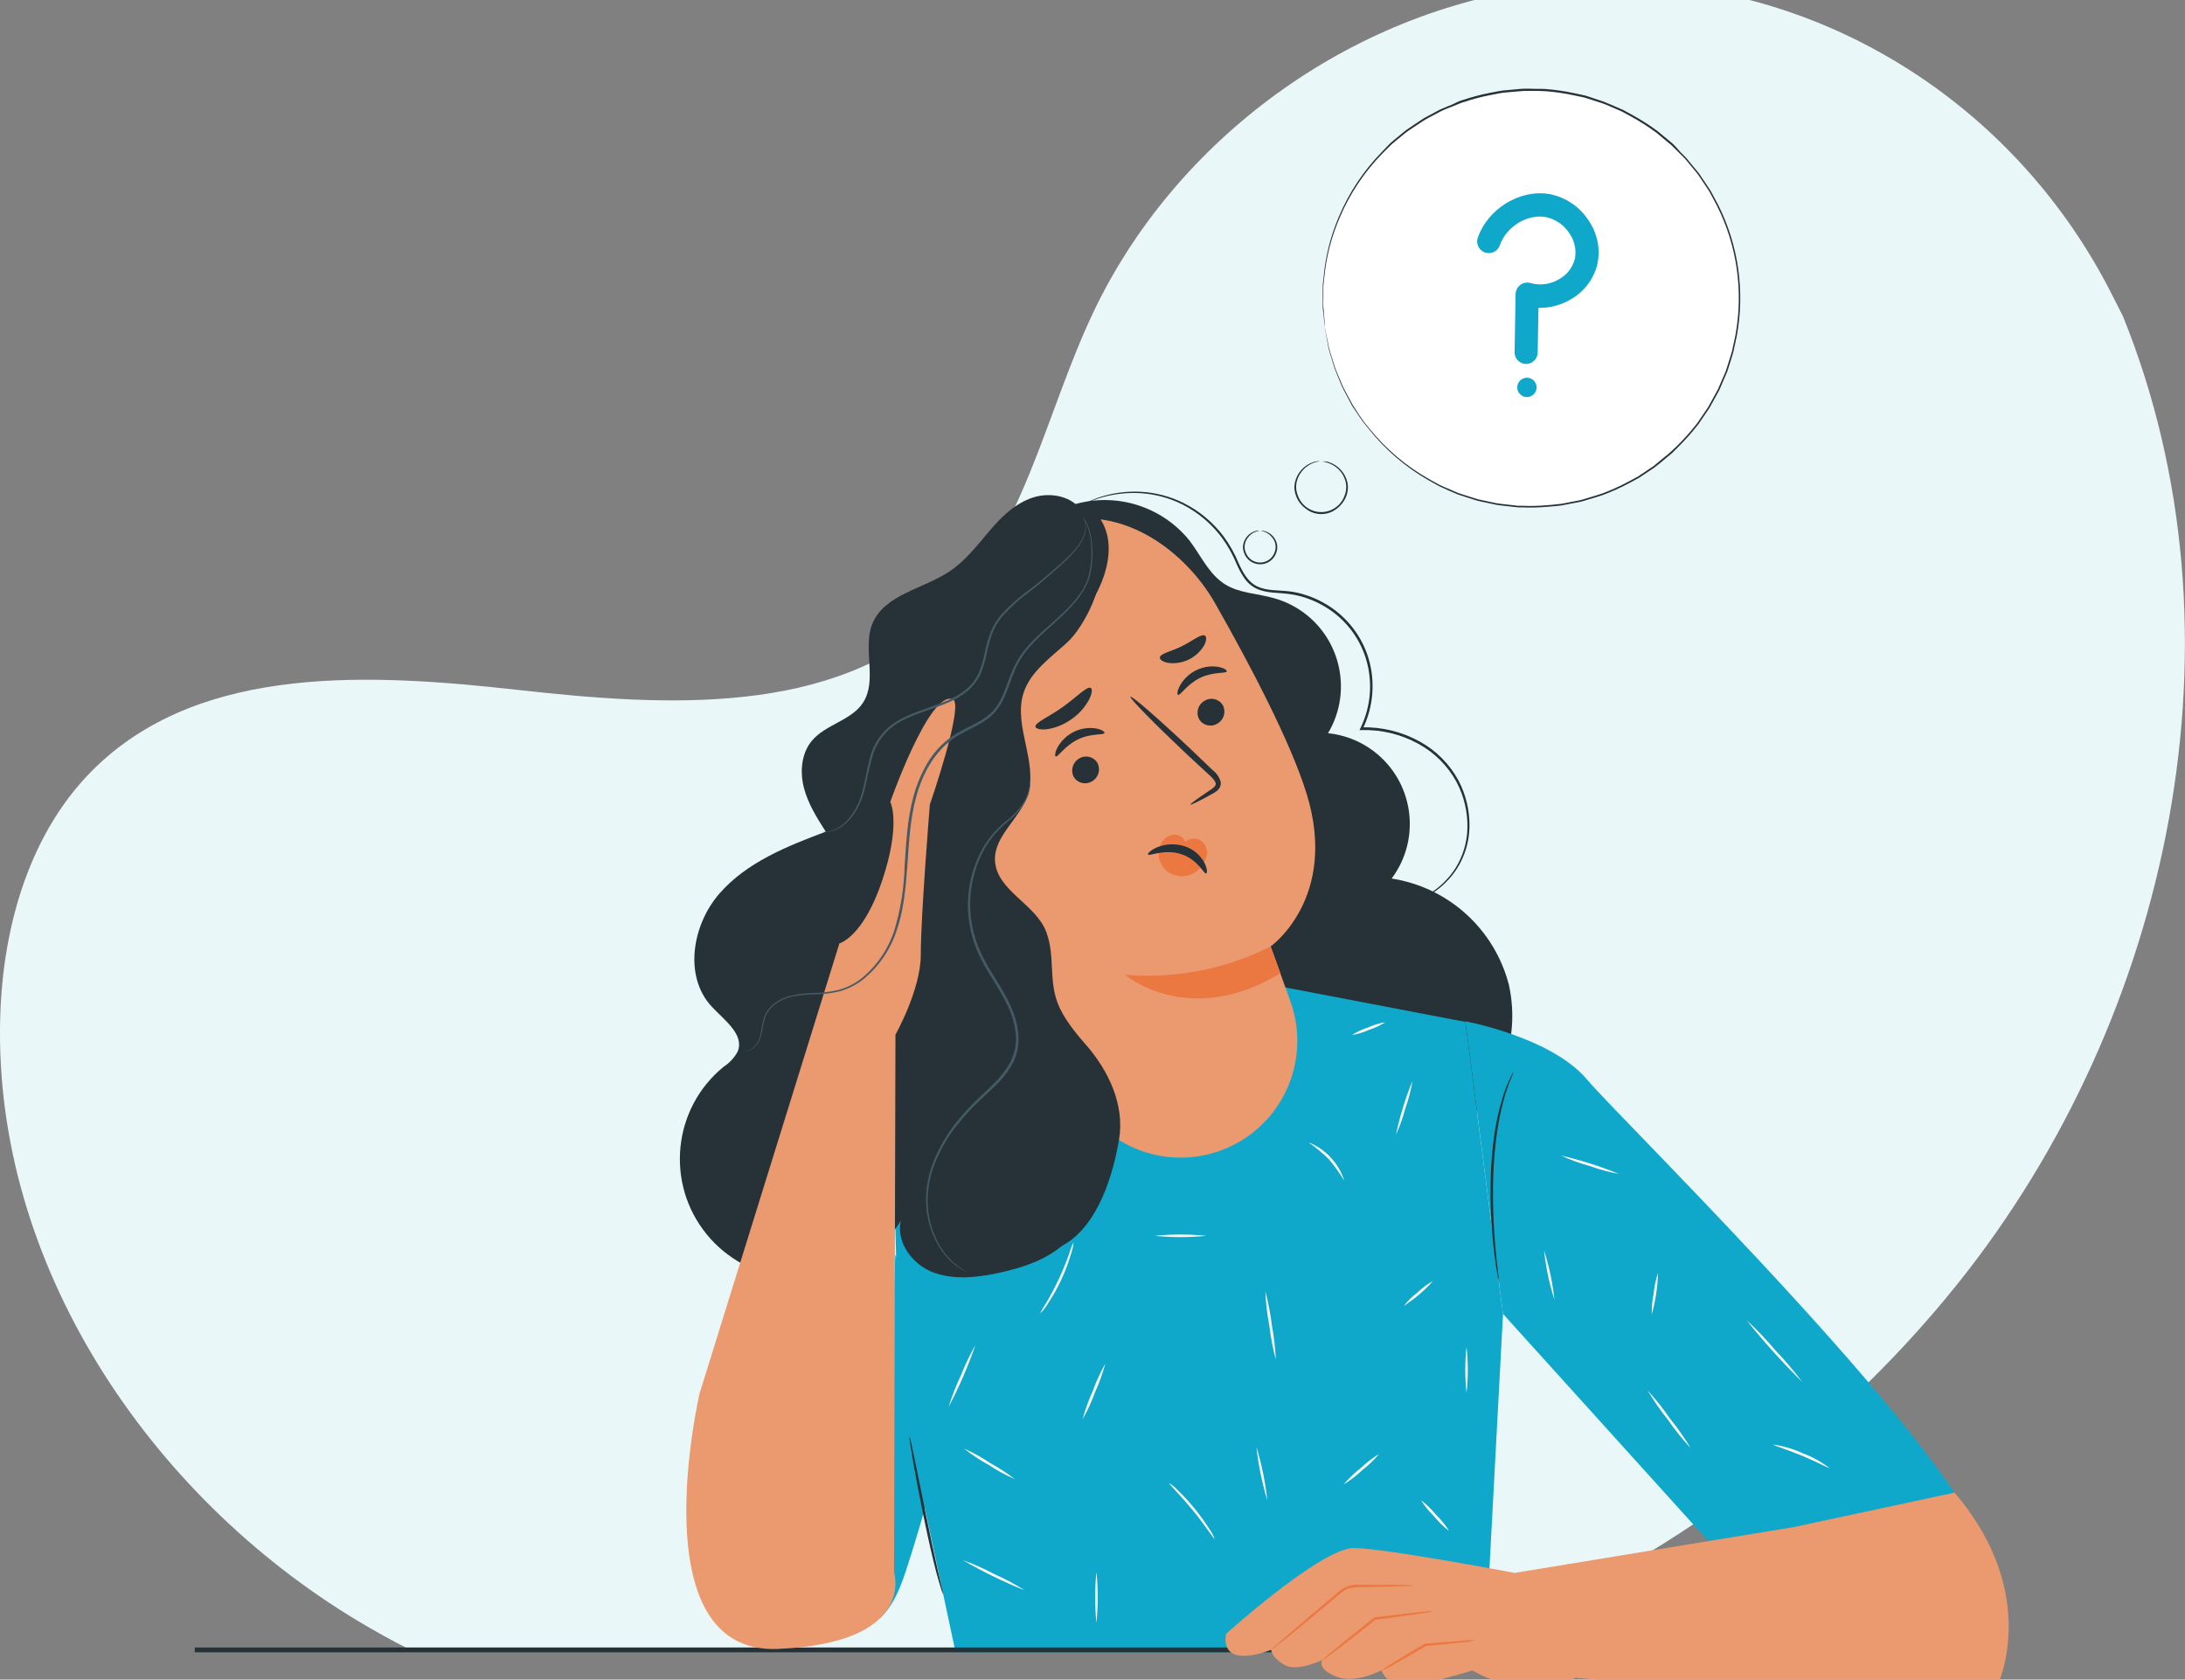 <svg width="497" height="382" viewBox="0 0 497 382" fill="none" xmlns="http://www.w3.org/2000/svg">
<rect x="0" y="0" width="497" height="382" fill="#808080" stroke="none"/>
<g clip-path="url(#clip0_2069_1738)">
<path d="M81.419 368.667C85.309 371.003 89.286 373.196 93.329 375.245H331.142C375.411 357.152 415.371 329.306 445.207 292.073C494.025 231.181 512.16 144.284 482.887 71.933L480.253 66.743C459.078 25.046 417.09 -2.568 370.354 -3.945C363.776 -4.132 357.199 -3.802 350.676 -2.942C307.135 2.644 267.296 31.603 248.555 71.305C237.538 94.654 232.745 122.169 213.971 139.899C189.523 162.951 151.392 160.659 117.998 156.934C84.604 153.21 46.439 150.995 22.101 174.157C6.842 188.658 0.595 210.542 0.044 231.578C-1.465 287.246 33.648 339.995 81.419 368.667Z" fill="#EAF7F9"/>
<path d="M348.363 114.985C374.606 114.985 395.881 93.865 395.881 67.812C395.881 41.759 374.606 20.639 348.363 20.639C322.119 20.639 300.844 41.759 300.844 67.812C300.844 93.865 322.119 114.985 348.363 114.985Z" fill="white"/>
<path d="M345.972 82.5C345.057 82.049 344.485 81.112 344.507 80.087L344.738 66.864C344.771 65.399 345.983 64.231 347.448 64.264C347.691 64.264 347.922 64.308 348.153 64.374C350.335 64.991 352.682 64.671 354.621 63.503C356.417 62.523 357.717 60.837 358.223 58.853C358.609 56.837 358.157 54.754 356.978 53.068C355.755 51.162 353.816 49.829 351.602 49.366C347.36 48.617 342.556 51.57 341.113 55.9C340.573 57.267 339.02 57.928 337.665 57.388C336.409 56.881 335.726 55.514 336.089 54.203C338.37 47.459 345.741 42.953 352.527 44.154C356.152 44.87 359.336 47.03 361.341 50.137C363.336 53.024 364.063 56.616 363.347 60.054C362.52 63.47 360.306 66.39 357.243 68.109C355.028 69.41 352.505 70.071 349.938 70.016L349.762 80.175C349.729 81.641 348.528 82.809 347.063 82.787C346.688 82.776 346.313 82.677 345.972 82.5Z" fill="#0FA8CA"/>
<path d="M349.52 88.109C349.52 89.321 348.528 90.313 347.316 90.313C346.104 90.313 345.113 89.321 345.113 88.109C345.113 86.897 346.104 85.905 347.316 85.905C348.528 85.905 349.52 86.897 349.52 88.109Z" fill="#0FA8CA"/>
<path d="M300.745 104.968C300.745 104.968 301.263 104.968 302.122 105.299C303.323 105.718 304.37 106.478 305.119 107.503C305.637 108.208 305.978 109.023 306.144 109.883C306.32 110.864 306.199 111.877 305.813 112.792C304.733 115.712 301.483 117.2 298.564 116.12C297.021 115.547 295.809 114.335 295.236 112.792C294.84 111.877 294.718 110.864 294.884 109.883C295.038 109.023 295.38 108.208 295.897 107.503C296.636 106.456 297.671 105.662 298.872 105.222C299.324 105.078 299.786 104.968 300.249 104.88H299.875C299.72 104.88 299.566 104.902 299.423 104.935C299.214 104.968 299.015 105.012 298.817 105.067C296.624 105.762 294.983 107.58 294.52 109.828C294.322 110.886 294.443 111.965 294.862 112.957C295.302 114.048 296.052 114.996 297.01 115.69C299.07 117.332 302.001 117.332 304.061 115.69C305.009 114.985 305.747 114.037 306.188 112.946C306.595 111.954 306.706 110.864 306.507 109.817C306.022 107.569 304.37 105.762 302.177 105.078C301.979 105.023 301.781 104.968 301.571 104.946C301.417 104.935 301.274 104.935 301.12 104.946C300.877 104.946 300.745 104.946 300.745 104.968Z" fill="#263238"/>
<path d="M286.775 120.704C286.775 120.704 287.094 120.759 287.634 120.946C288.372 121.233 289.022 121.728 289.474 122.379C290.201 123.326 290.356 124.582 289.893 125.684C289.221 127.48 287.216 128.395 285.409 127.723C284.461 127.37 283.723 126.621 283.37 125.684C282.897 124.593 283.051 123.326 283.767 122.379C284.219 121.717 284.858 121.21 285.607 120.935C286.136 120.737 286.466 120.726 286.455 120.693C286.158 120.638 285.838 120.66 285.552 120.77C284.153 121.199 283.084 122.356 282.787 123.789C282.654 124.461 282.731 125.166 282.996 125.794C283.723 127.8 285.937 128.836 287.954 128.108C289.033 127.723 289.882 126.863 290.267 125.794C290.532 125.155 290.598 124.461 290.466 123.789C290.345 123.205 290.091 122.665 289.728 122.191C289.221 121.508 288.494 121.023 287.678 120.792C287.392 120.693 287.083 120.66 286.775 120.704Z" fill="#263238"/>
<path d="M301.329 74.445V73.674C301.329 73.167 301.23 72.407 301.153 71.47C301.153 70.974 301.065 70.423 301.009 69.817C300.954 69.211 301.009 68.539 301.009 67.812V65.476C301.009 65.046 301.031 64.616 301.098 64.186C301.153 63.746 301.197 63.294 301.252 62.82C301.715 58.258 302.871 53.806 304.689 49.597C307.036 44.01 310.44 38.931 314.715 34.633L316.522 32.837C317.161 32.264 317.855 31.735 318.527 31.173L319.552 30.336C319.904 30.038 320.268 29.774 320.654 29.531L322.923 28.022C323.309 27.768 323.683 27.504 324.08 27.261L325.303 26.6L327.804 25.278C328.652 24.848 329.567 24.529 330.459 24.176L331.803 23.625C332.035 23.526 332.255 23.427 332.486 23.349L333.192 23.14C335.098 22.501 337.037 21.994 339.009 21.619C340.011 21.443 341.014 21.201 342.039 21.069L345.157 20.793C345.685 20.793 346.258 20.672 346.743 20.672H348.33C349.431 20.672 350.467 20.672 351.547 20.738C353.728 20.903 355.899 21.223 358.047 21.686L359.678 22.027L360.493 22.215L361.297 22.468L364.514 23.504C365.616 23.901 366.619 24.385 367.676 24.826C368.194 25.069 368.778 25.256 369.252 25.542L370.772 26.369C372.833 27.493 374.816 28.749 376.711 30.137C377.625 30.876 378.54 31.636 379.454 32.418L380.148 32.991C380.369 33.19 380.567 33.41 380.787 33.619L382.054 34.876L383.332 36.154L384.489 37.564L385.657 38.975L386.23 39.691C386.417 39.933 386.571 40.198 386.748 40.451L388.797 43.526L390.56 46.831C395.132 55.944 396.586 66.302 394.724 76.329C394.46 77.553 394.207 78.765 393.942 79.977L392.84 83.492L392.554 84.374L392.201 85.211L391.474 86.897L390.747 88.572L389.877 90.159L389.006 91.745L388.577 92.528L388.07 93.277L386.065 96.23C384.621 98.081 383.068 99.833 381.393 101.486L380.115 102.687C379.708 103.095 379.234 103.426 378.804 103.789C377.901 104.505 377.041 105.266 376.138 105.993L373.317 107.877L372.623 108.351C372.381 108.494 372.128 108.616 371.885 108.748L370.409 109.541C368.481 110.577 366.487 111.481 364.437 112.241C363.424 112.604 362.377 112.88 361.363 113.2L359.832 113.662C359.325 113.806 358.796 113.872 358.29 113.982L355.216 114.577C354.191 114.731 353.166 114.786 352.153 114.885C350.159 115.073 348.142 115.128 346.137 115.04H345.399C345.157 115.04 344.914 115.04 344.672 114.963L343.218 114.808C342.259 114.687 341.289 114.621 340.353 114.456L337.588 113.861L336.221 113.574L334.899 113.166L332.31 112.34C331.881 112.208 331.473 112.054 331.065 111.866L329.842 111.337C329.038 110.985 328.234 110.665 327.451 110.301L325.248 109.078C319.949 106.125 315.277 102.18 311.476 97.464C311.057 96.946 310.628 96.45 310.231 95.944C309.834 95.437 309.526 94.842 309.129 94.368L308.127 92.77C307.962 92.517 307.785 92.274 307.642 92.021C307.499 91.767 307.367 91.514 307.234 91.26L305.67 88.362C305.207 87.426 304.877 86.489 304.491 85.63C304.315 85.189 304.138 84.77 303.962 84.362C303.786 83.966 303.643 83.569 303.521 83.15C303.279 82.357 303.059 81.608 302.838 80.947C302.618 80.285 302.42 79.624 302.276 79.029L301.946 77.398C301.748 76.429 301.604 75.69 301.494 75.195C301.384 74.699 301.329 74.445 301.329 74.445C301.329 74.445 301.329 74.699 301.45 75.206C301.571 75.712 301.682 76.462 301.858 77.409C301.957 77.905 302.056 78.445 302.166 79.051C302.276 79.657 302.519 80.285 302.717 80.98L303.378 83.183C303.499 83.602 303.643 84.01 303.819 84.406L304.337 85.685C304.711 86.544 305.042 87.492 305.505 88.428L307.047 91.338C307.179 91.602 307.322 91.856 307.455 92.109C307.587 92.362 307.774 92.605 307.939 92.858L308.953 94.39C309.306 94.908 309.669 95.437 310.055 95.977C310.451 96.484 310.881 96.99 311.3 97.508C315.09 102.291 319.761 106.291 325.061 109.299L327.264 110.533C328.046 110.908 328.862 111.227 329.677 111.635L330.9 112.153C331.308 112.351 331.726 112.505 332.156 112.638L334.767 113.475L336.089 113.894L337.466 114.191L340.254 114.786C341.19 114.963 342.16 115.029 343.129 115.15L344.595 115.315C344.837 115.315 345.091 115.381 345.333 115.392H346.071C348.087 115.48 350.114 115.436 352.131 115.249C353.155 115.15 354.191 115.106 355.227 114.941L358.323 114.345C358.84 114.235 359.424 114.169 359.887 114.026L361.429 113.563C362.454 113.244 363.501 112.968 364.525 112.604C366.597 111.833 368.613 110.93 370.563 109.883L372.039 109.089C372.293 108.957 372.546 108.836 372.789 108.682L373.494 108.219L376.336 106.324C377.251 105.64 378.121 104.88 379.024 104.12C379.465 103.745 379.95 103.404 380.358 103.018L381.603 101.784C383.288 100.12 384.864 98.346 386.318 96.484L388.345 93.497L388.852 92.759L389.293 91.955L390.174 90.368L391.056 88.759L391.783 87.073L392.51 85.376L392.873 84.528L393.16 83.646C393.546 82.456 393.92 81.277 394.262 80.087L395.055 76.407C396.928 66.291 395.452 55.845 390.846 46.655L389.072 43.349C388.378 42.313 387.695 41.278 387.001 40.253L386.483 39.481L385.899 38.765L384.721 37.344L383.553 35.922L382.264 34.622L381.063 33.267L380.413 32.628L379.719 32.044L376.942 29.752C375.036 28.352 373.031 27.085 370.949 25.961L369.417 25.124C368.899 24.837 368.315 24.65 367.82 24.407C366.718 23.956 365.715 23.471 364.636 23.074L361.33 21.972L360.515 21.719L359.7 21.542L358.047 21.19C355.888 20.727 353.706 20.407 351.503 20.242C350.401 20.176 349.299 20.242 348.197 20.176H346.589C346.06 20.176 345.487 20.253 345.002 20.297L341.862 20.584C340.827 20.716 339.813 20.958 338.811 21.135C336.827 21.52 334.866 22.038 332.949 22.677L332.233 22.898C332.002 22.975 331.77 23.085 331.55 23.173L330.272 23.79C329.38 24.176 328.465 24.506 327.606 24.892L325.094 26.236L323.86 26.898L322.692 27.669L320.422 29.19C320.037 29.432 319.673 29.708 319.321 30.005L318.296 30.854C317.613 31.427 316.919 31.956 316.269 32.529L314.506 34.369C310.22 38.699 306.816 43.823 304.469 49.454C302.673 53.685 301.538 58.17 301.098 62.743C301.098 63.206 300.998 63.669 300.943 64.109C300.888 64.539 300.855 64.969 300.866 65.398V69.751C300.866 70.357 300.976 70.919 301.032 71.415C301.12 72.396 301.197 73.145 301.252 73.619C301.307 74.093 301.329 74.445 301.329 74.445Z" fill="#263238"/>
<path d="M343.229 224.052C339.978 211.358 329.49 201.826 316.544 199.81C323.408 190.631 321.524 177.628 312.346 170.764C309.35 168.527 305.802 167.138 302.078 166.753C307.962 156.868 304.711 144.086 294.829 138.202C293.264 137.276 291.589 136.549 289.838 136.064C286.07 134.962 281.927 134.962 278.622 132.88C274.997 130.599 273.179 126.39 270.579 122.963C263.517 114.202 251.442 111.293 241.162 115.888L232.282 134.467L260.179 224.328C263.054 233.584 266.106 243.137 272.562 250.355C279.658 258.266 290.19 262.476 300.723 263.71C310.958 264.944 321.877 263.512 330.36 257.638C340.959 250.013 346.016 236.812 343.229 224.052Z" fill="#263238"/>
<path d="M341.873 298.927L337.83 374.706L337.775 375.797H217.353L217.122 374.706L204.628 316.117L202.887 249.627L287.722 223.699L333.324 232.416L341.873 298.927Z" fill="#0FA8CA"/>
<path d="M452.335 374.695H44.301V375.796H452.335V374.695Z" fill="#263238"/>
<path d="M315.354 205.881C317.018 205.915 318.682 205.738 320.29 205.331C322.185 204.824 323.981 204.03 325.623 202.95C327.804 201.518 329.655 199.645 331.065 197.441C332.762 194.73 333.698 191.601 333.776 188.405C333.875 184.703 333.004 181.033 331.253 177.761C329.258 174.124 326.262 171.149 322.615 169.166C318.66 166.995 314.208 165.915 309.702 166.047H309.229L309.438 165.629C311.84 160.725 312.291 155.105 310.716 149.882C309.107 144.604 305.483 140.185 300.635 137.563C299.489 136.924 298.288 136.395 297.043 135.987C295.831 135.568 294.575 135.282 293.308 135.117C290.818 134.742 288.174 134.984 285.816 133.882C284.682 133.343 283.712 132.494 283.007 131.447C282.335 130.456 281.762 129.398 281.288 128.296C280.44 126.224 279.349 124.252 278.038 122.434C275.647 119.183 272.529 116.538 268.926 114.72C265.952 113.233 262.702 112.362 259.374 112.164C256.862 112.021 254.339 112.241 251.893 112.803C250.34 113.155 248.831 113.662 247.376 114.301C246.869 114.511 246.506 114.72 246.274 114.83C246.142 114.897 246.01 114.952 245.878 114.996C245.988 114.908 246.109 114.841 246.241 114.775C246.495 114.643 246.847 114.423 247.343 114.202C248.786 113.508 250.296 112.968 251.849 112.583C254.317 111.965 256.862 111.723 259.396 111.844C262.768 112.01 266.084 112.869 269.114 114.357C272.794 116.175 275.989 118.852 278.435 122.147C279.768 123.987 280.88 125.982 281.74 128.086C282.698 130.158 283.844 132.406 286.048 133.409C288.251 134.411 290.807 134.202 293.385 134.511C294.685 134.676 295.974 134.973 297.219 135.403C298.497 135.822 299.731 136.362 300.899 137.012C305.879 139.701 309.603 144.251 311.267 149.662C312.875 155.028 312.402 160.802 309.945 165.827L309.68 165.419C314.297 165.298 318.858 166.4 322.901 168.637C326.625 170.675 329.677 173.728 331.715 177.452C333.489 180.802 334.359 184.559 334.238 188.35C334.139 191.623 333.148 194.807 331.396 197.562C329.952 199.799 328.046 201.705 325.81 203.149C324.135 204.218 322.284 205 320.356 205.474C319.144 205.771 317.91 205.926 316.665 205.926H315.696L315.354 205.881Z" fill="#263238"/>
<path d="M200.155 368.05C203.46 364.932 205.047 360.436 206.435 356.105C210.666 343.003 214.147 329.681 216.869 316.194L203.648 285.34L200.155 368.05Z" fill="#0FA8CA"/>
<path d="M333.324 232.283C333.324 232.283 352.869 235.897 360.967 245.506C369.065 255.115 448.6 332.701 452.335 355.124L388.433 350.331L341.873 298.828L333.324 232.283Z" fill="#0FA8CA"/>
<path d="M340.915 291.357C340.739 290.751 340.606 290.123 340.529 289.495C340.32 288.283 340.045 286.53 339.802 284.338C339.141 278.652 338.91 272.922 339.097 267.192C339.207 264.029 339.494 260.889 339.945 257.76C340.32 255.203 340.882 252.691 341.609 250.211L342.061 248.713L342.557 247.402C342.81 246.696 343.107 246.002 343.438 245.33C343.68 244.746 343.978 244.173 344.33 243.644C344.143 244.25 343.912 244.845 343.636 245.418C343.383 245.98 343.14 246.685 342.865 247.512C342.722 247.919 342.568 248.36 342.413 248.823L341.995 250.322C341.334 252.79 340.827 255.302 340.474 257.837C340.045 260.944 339.78 264.074 339.67 267.214C339.483 272.911 339.67 278.63 340.199 284.305C340.397 286.508 340.606 288.238 340.75 289.462C340.86 290.09 340.915 290.718 340.915 291.357Z" fill="#263238"/>
<path d="M206.876 326.695C207.041 327.147 207.173 327.621 207.25 328.095C207.46 329.119 207.735 330.409 208.066 331.951C208.749 335.334 209.652 339.775 210.655 344.689C211.657 349.604 212.627 354.155 213.365 357.394C213.718 358.926 214.015 360.215 214.258 361.229C214.401 361.692 214.5 362.166 214.544 362.65C214.335 362.21 214.169 361.758 214.037 361.295C213.751 360.403 213.387 359.091 212.935 357.494C212.098 354.265 211.074 349.78 210.06 344.811C209.046 339.841 208.198 335.312 207.625 332.028C207.35 330.387 207.129 329.064 206.997 328.139C206.898 327.665 206.854 327.18 206.876 326.695Z" fill="#263238"/>
<path d="M290.201 309.23C289.529 306.696 289.033 304.117 288.725 301.517C288.229 298.949 287.921 296.349 287.822 293.737C288.494 296.271 288.989 298.85 289.298 301.45C289.783 304.018 290.08 306.618 290.201 309.23Z" fill="#FAFAFA"/>
<path d="M246.241 322.805C246.836 320.602 247.608 318.453 248.555 316.37C249.326 314.222 250.285 312.139 251.409 310.145C250.814 312.348 250.042 314.508 249.095 316.591C248.324 318.739 247.365 320.822 246.241 322.805Z" fill="#FAFAFA"/>
<path d="M276.286 350.012C276.143 350.1 274.182 347.003 271.328 343.521C268.475 340.039 265.82 337.472 265.974 337.351C266.668 337.769 267.285 338.287 267.836 338.882C269.235 340.227 270.546 341.648 271.769 343.158C272.992 344.656 274.127 346.232 275.162 347.874C275.636 348.524 276.011 349.251 276.286 350.012Z" fill="#FAFAFA"/>
<path d="M313.68 330.684C312.545 332.05 311.256 333.285 309.846 334.364C308.556 335.599 307.146 336.689 305.626 337.615C306.772 336.26 308.061 335.026 309.471 333.935C310.749 332.701 312.17 331.61 313.68 330.684Z" fill="#FAFAFA"/>
<path d="M233.12 361.725C228.25 359.764 223.534 357.461 218.995 354.827C221.463 355.709 223.876 356.778 226.19 358.023C228.591 359.081 230.905 360.315 233.12 361.725Z" fill="#FAFAFA"/>
<path d="M325.942 291.357C324.003 293.517 321.777 295.423 319.332 296.999C320.224 295.853 321.26 294.839 322.417 293.968C323.474 292.944 324.653 292.062 325.942 291.357Z" fill="#FAFAFA"/>
<path d="M317.525 258.057C318.406 253.892 319.651 249.815 321.271 245.87C320.929 247.975 320.389 250.035 319.673 252.041C319.133 254.101 318.417 256.118 317.525 258.057Z" fill="#FAFAFA"/>
<path d="M274.38 281.065C270.48 281.462 266.558 281.462 262.658 281.065C266.558 280.679 270.48 280.679 274.38 281.065Z" fill="#FAFAFA"/>
<path d="M215.767 319.995C216.516 317.549 217.453 315.158 218.554 312.844C219.491 310.464 220.593 308.15 221.86 305.924C220.196 310.761 218.158 315.467 215.767 319.995Z" fill="#FAFAFA"/>
<path d="M353.574 295.621C352.406 291.963 351.613 288.194 351.205 284.371C352.373 288.029 353.166 291.797 353.574 295.621Z" fill="#FAFAFA"/>
<path d="M368.161 266.983C365.914 266.564 363.699 265.958 361.551 265.175C359.325 264.569 357.155 263.787 355.061 262.817C359.545 263.842 363.942 265.242 368.205 266.983H368.161Z" fill="#FAFAFA"/>
<path d="M375.719 298.905C375.675 297.318 375.818 295.72 376.149 294.167C376.292 292.591 376.623 291.026 377.141 289.528C377.041 292.701 376.568 295.842 375.719 298.905Z" fill="#FAFAFA"/>
<path d="M409.94 314.321C405.444 309.891 401.214 305.197 397.28 300.26C399.605 302.398 401.787 304.69 403.825 307.103C406.006 309.384 408.056 311.797 409.94 314.321Z" fill="#FAFAFA"/>
<path d="M384.577 329.373C382.704 327.367 380.986 325.23 379.432 322.971C377.724 320.833 376.16 318.574 374.75 316.227C376.601 318.233 378.308 320.37 379.851 322.629C381.581 324.767 383.156 327.015 384.577 329.373Z" fill="#FAFAFA"/>
<path d="M416.109 333.869C416.021 334.012 413.3 332.491 409.774 331.037C406.249 329.582 403.252 328.712 403.296 328.546C405.61 328.855 407.868 329.516 409.995 330.508C412.187 331.323 414.247 332.447 416.109 333.869Z" fill="#FAFAFA"/>
<path d="M249.392 369.119C249.007 365.251 249.007 361.361 249.392 357.494C249.789 361.361 249.789 365.251 249.392 369.119Z" fill="#FAFAFA"/>
<path d="M329.622 348.193C328.355 347.235 327.209 346.122 326.207 344.888C325.072 343.775 324.069 342.541 323.221 341.207C324.488 342.166 325.634 343.279 326.636 344.513C327.771 345.615 328.774 346.849 329.622 348.193Z" fill="#FAFAFA"/>
<path d="M333.577 316.8C333.192 313.318 333.192 309.814 333.577 306.332C333.963 309.814 333.963 313.318 333.577 316.8Z" fill="#FAFAFA"/>
<path d="M288.262 341.229C287.061 337.251 286.235 333.174 285.772 329.053C286.984 333.02 287.822 337.097 288.262 341.229Z" fill="#FAFAFA"/>
<path d="M230.872 336.436C228.79 335.522 226.795 334.442 224.911 333.185C222.917 332.106 221.033 330.849 219.26 329.439C221.331 330.376 223.325 331.478 225.209 332.745C227.192 333.825 229.087 335.059 230.872 336.436Z" fill="#FAFAFA"/>
<path d="M244.192 282.498C244.126 283.39 243.939 284.261 243.641 285.098C242.44 289.208 240.622 293.109 238.232 296.668C237.78 297.428 237.229 298.134 236.59 298.762C236.954 297.957 237.394 297.186 237.89 296.459C238.716 295.059 239.818 293.098 240.865 290.85C241.912 288.602 242.716 286.509 243.256 284.977C243.487 284.128 243.807 283.291 244.192 282.498Z" fill="#FAFAFA"/>
<path d="M305.78 268.547C304.733 266.828 303.566 265.197 302.265 263.655C300.833 262.255 299.291 260.966 297.649 259.809C301.527 261.363 304.513 264.569 305.78 268.547Z" fill="#FAFAFA"/>
<path d="M315.09 232.493C313.944 233.231 312.71 233.804 311.41 234.212C310.176 234.785 308.876 235.181 307.532 235.402C308.667 234.652 309.901 234.079 311.201 233.683C312.435 233.11 313.746 232.713 315.09 232.493Z" fill="#FAFAFA"/>
<path d="M289.022 215.259C289.022 215.259 304.447 204.306 297.263 180.714C293.683 168.978 284.45 151.392 276.418 137.254C269.202 124.516 252.554 112.197 235.092 120.726C235.092 120.726 195.561 136.538 207.967 166.609L244.335 247.622C250.087 260.426 264.817 266.542 277.95 261.561C291.534 256.404 298.453 241.297 293.484 227.644L289.022 215.259Z" fill="#EB996E"/>
<path d="M278.181 160.461C278.93 161.97 278.346 163.81 276.848 164.604C275.427 165.452 273.598 164.989 272.75 163.568C272.739 163.546 272.728 163.524 272.716 163.502C271.967 161.981 272.551 160.141 274.05 159.348C275.471 158.51 277.3 158.973 278.137 160.394C278.148 160.416 278.159 160.439 278.181 160.461Z" fill="#263238"/>
<path d="M279.041 152.703C278.875 153.243 275.978 152.703 272.959 154.18C269.94 155.656 268.464 158.257 267.957 158.036C267.715 157.959 267.748 157.122 268.376 155.954C269.235 154.411 270.568 153.166 272.166 152.406C273.73 151.634 275.504 151.392 277.223 151.689C278.49 151.954 279.14 152.461 279.041 152.703Z" fill="#263238"/>
<path d="M249.657 173.584C250.406 175.105 249.822 176.945 248.324 177.739C246.902 178.576 245.074 178.113 244.236 176.692C244.236 176.67 244.214 176.659 244.203 176.637C243.454 175.127 244.038 173.287 245.525 172.482C246.947 171.634 248.775 172.097 249.624 173.518C249.635 173.54 249.646 173.562 249.657 173.584Z" fill="#263238"/>
<path d="M251.232 166.708C251.056 167.248 248.169 166.708 245.151 168.185C242.132 169.662 240.656 172.251 240.149 172.042C239.906 171.965 239.939 171.127 240.567 169.948C241.438 168.405 242.749 167.171 244.346 166.411C245.922 165.64 247.696 165.397 249.414 165.695C250.681 165.959 251.32 166.466 251.232 166.708Z" fill="#263238"/>
<path d="M270.777 183.006C270.678 182.841 272.397 181.606 275.251 179.7C275.989 179.237 276.639 178.73 276.518 178.146C276.396 177.562 275.702 176.824 274.887 176.108C273.256 174.587 271.538 173 269.742 171.348C262.503 164.516 256.862 158.764 257.138 158.466C257.413 158.169 263.517 163.48 270.755 170.301L275.812 175.138C276.76 175.832 277.421 176.835 277.685 177.981C277.729 178.642 277.465 179.281 276.969 179.722C276.606 180.053 276.187 180.328 275.746 180.549C272.728 182.235 270.833 183.127 270.777 183.006Z" fill="#263238"/>
<path d="M289.022 215.259C278.787 220.427 267.318 222.653 255.893 221.694C255.893 221.694 270.337 234.057 291.248 221.341L289.022 215.259Z" fill="#EB7741"/>
<path d="M274.49 194.014C274.667 192.394 273.499 190.928 271.879 190.752C271.053 190.664 270.227 190.917 269.61 191.468C269.169 190.355 268.023 189.683 266.833 189.838C265.665 190.025 264.652 190.752 264.112 191.81C263.054 193.871 263.506 196.383 265.214 197.959C266.987 199.446 269.477 199.7 271.516 198.609C273.499 197.463 274.689 195.325 274.634 193.044" fill="#EB7741"/>
<path d="M274.369 198.664C273.873 198.895 272.518 195.501 268.662 194.256C264.806 193.011 261.346 194.807 261.126 194.344C260.994 194.146 261.677 193.364 263.186 192.714C265.158 191.898 267.351 191.81 269.389 192.449C271.35 193.066 272.981 194.421 273.961 196.229C274.656 197.595 274.611 198.554 274.369 198.664Z" fill="#263238"/>
<path d="M235.521 165.298C235.367 164.339 238.518 163.094 241.746 160.791C244.974 158.488 247.255 155.998 248.103 156.461C248.5 156.692 248.423 157.717 247.729 159.105C246.759 160.89 245.382 162.433 243.707 163.579C242.077 164.758 240.182 165.529 238.199 165.849C236.623 166.025 235.643 165.75 235.521 165.298Z" fill="#263238"/>
<path d="M263.825 149.519C263.991 148.571 266.414 148.196 268.893 146.94C271.372 145.684 273.212 144.108 274.072 144.56C274.457 144.791 274.479 145.662 273.906 146.764C272.221 149.64 268.96 151.216 265.654 150.753C264.42 150.521 263.77 149.97 263.825 149.519Z" fill="#263238"/>
<path d="M242.352 244.305C240.81 241.727 239.047 239.137 238.639 236.162C238.232 233.187 239.135 230.201 239.003 227.214C238.661 219.688 232.051 214.245 226.476 209.187C220.901 204.129 215.458 196.735 218.103 189.694C220.681 182.884 229.748 180.119 231.963 173.166C233.781 167.491 230.233 161.188 231.819 155.436C233.626 148.901 241.03 145.882 245.459 140.747C250.968 134.389 254.89 124.141 249.866 117.442L246.297 116.527C244.093 112.869 239.014 111.833 234.959 113.155C230.905 114.478 227.743 117.563 224.956 120.869C222.168 124.175 219.546 127.568 216.009 129.938C209.961 133.993 201.07 135.194 198.381 141.97C196.178 147.612 199.604 154.686 196.321 159.788C193.666 163.898 187.805 164.725 184.665 168.482C182.274 171.358 181.921 175.513 182.847 179.138C183.772 182.763 185.81 185.992 187.827 189.154C179.013 192.46 169.846 196.118 163.654 203.215C157.462 210.311 155.468 222.035 161.88 228.933C164.734 232.008 169.35 235.236 167.808 239.137C167.048 240.559 165.935 241.76 164.58 242.63C153 252.107 151.292 269.175 160.768 280.756C170.243 292.337 187.309 294.045 198.888 284.569C201.268 282.619 203.295 280.283 204.893 277.649C203.791 282.53 207.515 287.566 212.175 289.351C216.836 291.136 222.091 290.585 226.972 289.55C232.481 288.371 238.155 286.541 242.308 282.685C247.387 277.969 249.558 270.674 249.128 263.765C248.698 256.856 245.9 250.255 242.341 244.305H242.352Z" fill="#263238"/>
<path d="M249.767 127.447C251.849 132.197 246.638 142.51 242.837 146.026C239.036 149.541 234.376 152.703 232.8 157.64C230.409 165.188 236.293 173.584 233.681 181.055C231.853 186.322 226.035 190.201 226.322 195.766C226.674 202.543 235.565 205.584 237.967 211.92C240.005 217.33 238.529 222.586 240.523 228.008C241.779 231.391 244.545 234.829 246.924 237.528C252.103 243.413 255.893 251.269 254.527 259.247C252.621 270.343 248.379 279.886 241.394 283.434L218.037 252.404L216.208 202.818L214.753 178.025L223.766 171.414L227.137 146.995L249.767 127.447Z" fill="#263238"/>
<path d="M190.934 214.553L159.137 316.888C159.137 316.888 145.255 376.336 176.919 375.025C208.584 373.714 203.361 357.549 203.361 357.549L203.681 235.325C203.681 235.325 209.487 225.022 209.443 217.099C209.443 208.284 211.503 182.995 211.503 182.995C211.503 182.995 219.458 160.031 216.692 159.017C211.393 157.067 202.502 182.389 202.502 182.389C202.502 182.389 205.025 187.16 200.695 200.173C196.365 213.187 190.934 214.553 190.934 214.553Z" fill="#EB996E"/>
<path d="M246.197 117.464C246.197 117.464 246.297 117.563 246.473 117.772C246.726 118.092 246.947 118.423 247.134 118.786C247.795 120.197 248.214 121.717 248.346 123.271C248.632 125.717 248.522 128.196 247.993 130.61C247.376 133.486 245.36 136.24 242.859 138.83C240.358 141.419 237.163 143.822 234.365 146.962C232.91 148.56 231.72 150.4 230.861 152.383C229.98 154.433 229.352 156.681 228.316 158.863C227.809 159.987 227.137 161.022 226.333 161.959C225.484 162.896 224.493 163.689 223.402 164.328C221.254 165.651 218.841 166.532 216.792 168.031C212.572 170.973 209.873 175.898 208.429 181.11C206.986 186.322 206.755 191.777 206.38 196.934C206.005 202.091 205.532 207.149 203.934 211.699C202.491 216.052 199.836 219.909 196.277 222.796C194.635 224.052 192.762 224.977 190.768 225.517C188.917 225.936 187.022 226.146 185.116 226.157C183.42 226.179 181.723 226.355 180.059 226.707C178.583 227.027 177.206 227.688 176.016 228.614C175.002 229.44 174.264 230.564 173.922 231.82C173.592 232.988 173.46 234.101 173.206 235.126C172.953 236.702 172.005 238.079 170.628 238.884C170.254 239.071 169.846 239.159 169.438 239.159C169.306 239.17 169.163 239.17 169.031 239.159C169.56 239.181 170.099 239.071 170.573 238.829C171.884 238.002 172.766 236.658 172.997 235.126C173.217 234.145 173.339 233.032 173.658 231.82C174.022 230.487 174.793 229.308 175.862 228.438C177.073 227.468 178.495 226.785 180.015 226.432C181.701 226.057 183.42 225.859 185.149 225.826C187 225.804 188.851 225.584 190.658 225.165C192.608 224.647 194.426 223.732 196.013 222.487C199.483 219.644 202.05 215.854 203.438 211.589C204.86 206.818 205.653 201.87 205.774 196.89C206.138 191.744 206.325 186.311 207.834 180.956C208.55 178.311 209.63 175.777 211.029 173.419C212.407 171.116 214.247 169.122 216.428 167.568C218.576 166.025 221 165.144 223.105 163.854C224.14 163.259 225.088 162.521 225.903 161.651C226.685 160.758 227.324 159.766 227.82 158.686C228.834 156.571 229.462 154.279 230.376 152.24C231.269 150.213 232.492 148.35 233.99 146.731C236.843 143.557 240.039 141.221 242.551 138.632C243.773 137.442 244.886 136.13 245.856 134.72C246.726 133.486 247.354 132.086 247.707 130.621C248.247 128.252 248.401 125.805 248.158 123.381C248.037 121.86 247.663 120.373 247.057 118.973C246.814 118.445 246.528 117.938 246.197 117.464Z" fill="#455A64"/>
<path d="M246.197 117.464C246.197 117.464 246.252 117.53 246.341 117.673C246.429 117.816 246.561 118.081 246.715 118.345C247.046 119.282 247.09 120.307 246.836 121.265C246.186 123.822 243.531 126.632 240.16 129.585C238.452 131.061 236.601 132.736 234.475 134.345C232.194 135.998 230.079 137.882 228.173 139.954C227.192 141.1 226.399 142.378 225.815 143.767C225.253 145.243 224.812 146.775 224.515 148.328C224.195 149.97 223.733 151.59 223.105 153.144C222.377 154.742 221.298 156.152 219.943 157.265C218.587 158.345 217.078 159.226 215.469 159.865C213.905 160.538 212.33 161.067 210.798 161.606C209.267 162.146 207.757 162.708 206.391 163.325C205.003 163.921 203.703 164.703 202.535 165.662C200.398 167.48 198.91 169.937 198.271 172.67C197.566 175.215 197.169 177.672 196.585 179.876C195.484 184.284 192.851 187.391 190.548 188.526C189.666 188.978 188.697 189.22 187.705 189.242C187.452 189.242 187.199 189.22 186.945 189.187H186.692H187.705C188.664 189.121 189.6 188.846 190.438 188.383C192.641 187.226 195.131 184.196 196.2 179.832C196.762 177.628 197.114 175.193 197.819 172.593C198.469 169.75 200.012 167.204 202.226 165.309C203.438 164.328 204.771 163.502 206.204 162.885C207.636 162.213 209.156 161.684 210.688 161.133C212.219 160.582 213.784 160.031 215.315 159.392C216.88 158.775 218.345 157.926 219.656 156.879C220.945 155.832 221.981 154.488 222.664 152.967C223.27 151.447 223.733 149.871 224.041 148.262C224.35 146.676 224.801 145.122 225.385 143.612C225.991 142.18 226.829 140.846 227.853 139.667C229.792 137.574 231.941 135.678 234.265 134.026C236.392 132.439 238.243 130.797 239.972 129.331C243.399 126.433 246.01 123.712 246.693 121.265C246.969 120.34 246.969 119.37 246.693 118.445L246.374 117.761C246.296 117.673 246.23 117.574 246.197 117.464Z" fill="#455A64"/>
<path d="M234.331 177.617C234.398 178.047 234.398 178.499 234.331 178.929C234.166 180.185 233.759 181.397 233.12 182.488C232.106 184.196 230.773 185.694 229.197 186.896C227.181 188.537 225.462 190.521 224.118 192.747C220.725 198.675 219.799 205.705 221.54 212.317C221.783 213.242 222.08 214.168 222.422 215.06C222.763 215.986 223.16 216.901 223.622 217.771C224.526 219.545 225.617 221.286 226.707 223.071C228.911 226.597 231.203 230.509 231.632 235.071C231.864 237.319 231.456 239.578 230.464 241.606C229.462 243.523 228.151 245.264 226.586 246.751C225.099 248.25 223.534 249.594 222.113 250.994C220.714 252.36 219.381 253.804 218.147 255.324C215.833 258.112 213.982 261.253 212.638 264.613C211.459 267.545 210.908 270.685 211.018 273.836C211.118 276.437 211.713 278.982 212.77 281.363C214.214 284.734 216.737 287.544 219.943 289.329L219.645 289.186L218.775 288.734C218.4 288.514 217.97 288.205 217.453 287.853C216.88 287.412 216.329 286.927 215.822 286.409C214.445 284.977 213.332 283.313 212.517 281.495C211.415 279.082 210.787 276.492 210.655 273.847C210.523 270.641 211.063 267.434 212.23 264.448C213.563 261.032 215.425 257.837 217.739 254.994C218.984 253.44 220.317 251.974 221.738 250.586C223.182 249.165 224.724 247.809 226.145 246.333C227.666 244.878 228.944 243.192 229.924 241.33C230.872 239.391 231.247 237.231 231.026 235.093C230.795 232.944 230.2 230.851 229.274 228.889C228.371 226.994 227.335 225.154 226.201 223.38C225.099 221.595 223.997 219.843 223.094 218.025C222.631 217.132 222.234 216.217 221.893 215.27C221.54 214.355 221.243 213.419 221 212.46C219.249 205.716 220.24 198.565 223.744 192.548C225.121 190.289 226.884 188.295 228.955 186.653C230.53 185.474 231.875 184.009 232.899 182.334C233.538 181.265 233.968 180.097 234.177 178.874C234.354 178.025 234.298 177.617 234.331 177.617Z" fill="#455A64"/>
<path d="M408.045 347.312L344.529 357.736C344.529 357.736 311.322 351.422 307.069 352.149C298.795 353.593 278.864 371.62 278.864 371.62C277.542 380.05 289.133 375.223 289.133 375.223C289.133 375.223 289.232 377.13 292.438 378.783C295.236 380.215 300.789 377.548 300.789 377.548C300.789 377.548 299.379 379.411 303.819 381.273C308.259 383.135 314.219 379.873 314.219 379.873C314.219 379.873 315.233 383.322 319.728 383.3C324.223 383.278 334.91 379.929 334.91 379.929C349.718 388.061 358.267 381.592 358.267 381.592L409.521 386L454.208 383.675C454.208 383.675 464.586 362.948 444.579 339.477L408.045 347.312Z" fill="#EB996E"/>
<path d="M321.59 360.59C321.105 360.689 320.61 360.733 320.114 360.722L316.092 360.854L310.121 360.976C308.975 360.899 307.829 360.998 306.728 361.295C306.166 361.494 305.648 361.78 305.185 362.155C304.7 362.551 304.216 362.97 303.72 363.389C299.753 366.695 296.14 369.703 293.496 371.852L290.356 374.364C289.981 374.695 289.584 374.981 289.155 375.234C289.485 374.849 289.849 374.507 290.256 374.199L293.286 371.543C295.853 369.339 299.434 366.276 303.4 362.937L304.877 361.703C305.89 360.899 307.146 360.458 308.435 360.447H316.148L320.169 360.502C320.643 360.491 321.116 360.524 321.59 360.59Z" fill="#EB7741"/>
<path d="M325.865 366.452C325.545 366.584 325.204 366.662 324.862 366.695C324.212 366.805 323.265 366.959 322.086 367.124C319.739 367.477 316.467 367.918 312.809 368.392L312.952 368.326L312.148 368.954C309.074 371.4 306.265 373.582 304.216 375.135C303.191 375.918 302.354 376.535 301.77 376.953C301.483 377.196 301.164 377.405 300.822 377.56C301.054 377.262 301.329 376.998 301.637 376.777C302.177 376.303 302.971 375.675 303.962 374.816C305.945 373.174 308.711 370.948 311.796 368.513L312.589 367.885L312.655 367.83H312.732C316.401 367.378 319.673 366.992 322.042 366.728L324.829 366.463C325.171 366.419 325.523 366.419 325.865 366.452Z" fill="#EB7741"/>
<path d="M335.615 373.053C334.525 373.317 333.423 373.482 332.31 373.549C330.25 373.791 327.385 374.077 324.223 374.364H324.345C321.601 375.984 319.1 377.416 317.271 378.43C316.313 379.025 315.299 379.543 314.253 379.973C315.134 379.256 316.07 378.617 317.051 378.055C318.825 376.953 321.293 375.466 324.036 373.846H324.102C327.275 373.56 330.14 373.339 332.211 373.207C333.335 373.064 334.481 373.009 335.615 373.053Z" fill="#EB7741"/>
</g>
<defs>
<clipPath id="clip0_2069_1738">
<rect width="497" height="390" fill="white" transform="translate(0 -4)"/>
</clipPath>
</defs>
</svg>
